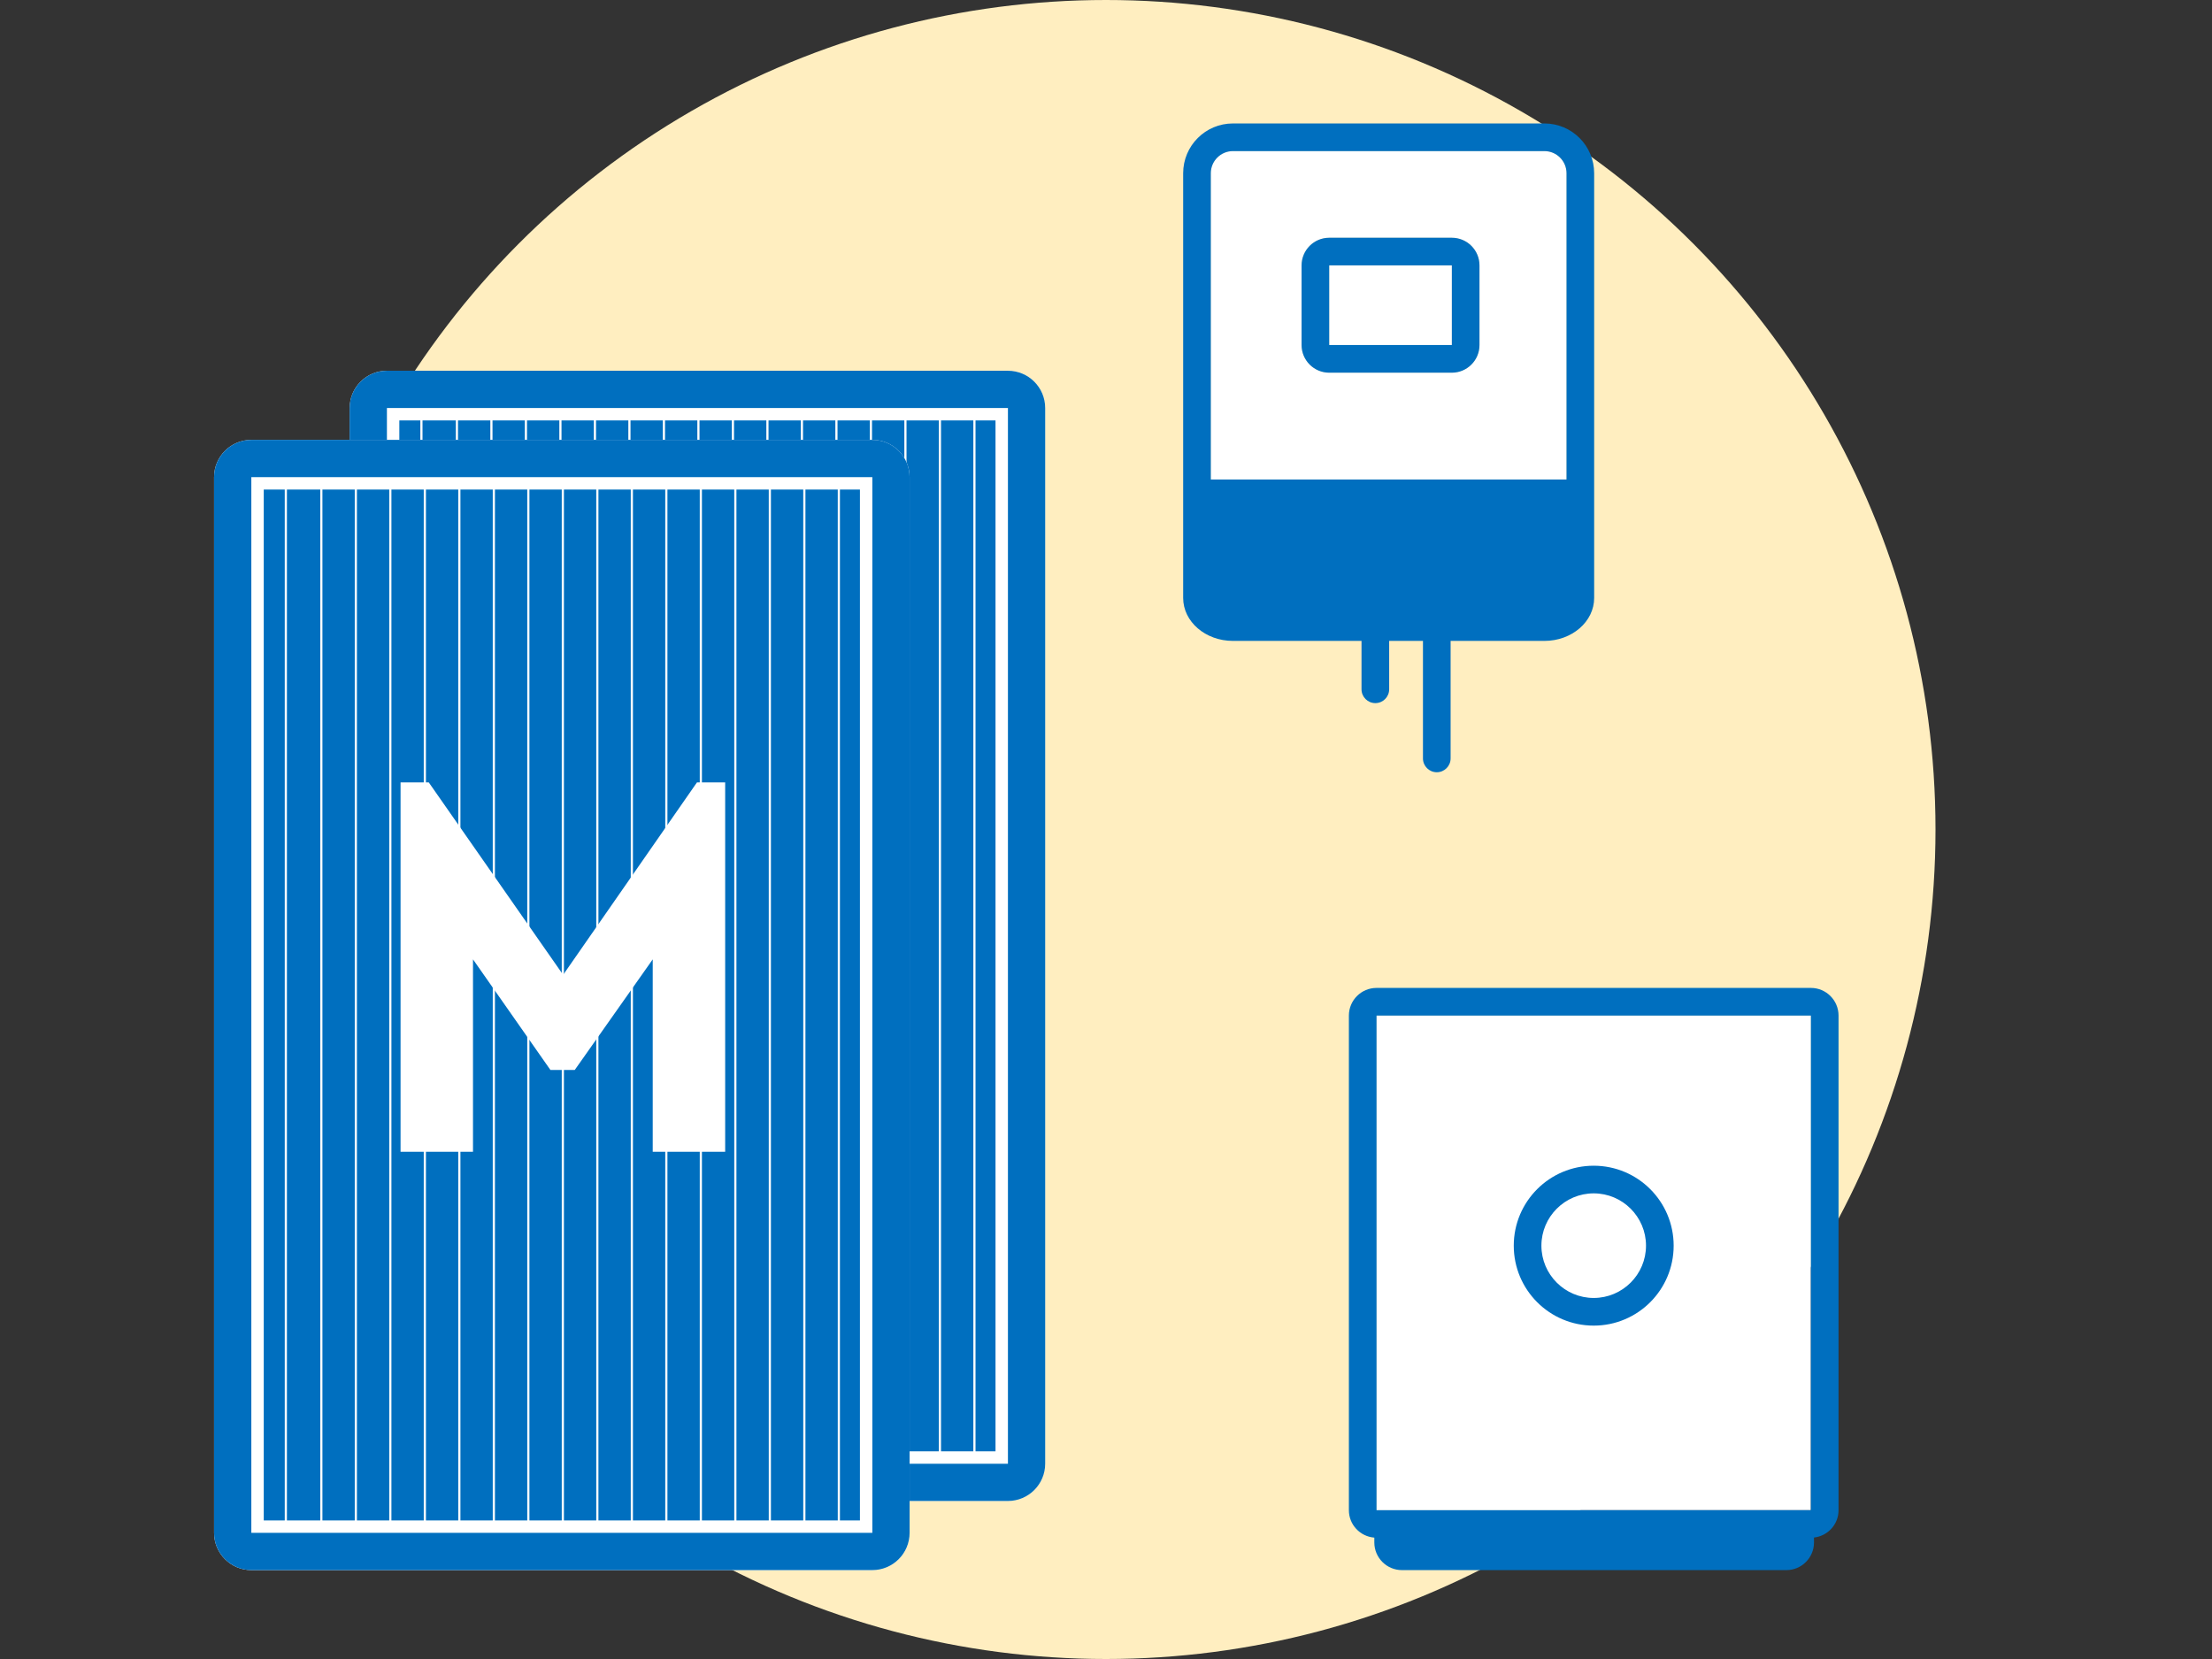 <?xml version="1.0" encoding="UTF-8"?>
<svg xmlns="http://www.w3.org/2000/svg" viewBox="0 0 320 240">
  <rect x="0" y="0" width="320" height="240" fill="#333333" stroke="none"/>
  <g id="Hg_gelb_rund">
    <rect y="0" width="320" height="240" fill="none"></rect>
  </g>
  <g id="Komponenten">
    <circle cx="160" cy="120" r="120" fill="#ffeec0"></circle>
  </g>
  <g id="Schrift">
    <path d="M145.812,53.635H55.974c-2.977,0-5.39,2.414-5.39,5.39v152.725c0,2.977,2.414,5.39,5.39,5.39h89.839c2.977,0,5.39-2.414,5.39-5.39V59.025c0-2.977-2.414-5.39-5.39-5.39Z" fill="#fff"></path>
    <rect x="141.123" y="60.822" width="2.893" height="149.132" fill="#006fbf"></rect>
    <rect x="96.204" y="60.822" width="4.677" height="149.132" fill="#006fbf"></rect>
    <rect x="101.194" y="60.822" width="4.677" height="149.132" fill="#006fbf"></rect>
    <rect x="116.168" y="60.822" width="4.677" height="149.132" fill="#006fbf"></rect>
    <rect x="111.177" y="60.822" width="4.677" height="149.132" fill="#006fbf"></rect>
    <rect x="136.132" y="60.822" width="4.677" height="149.132" fill="#006fbf"></rect>
    <rect x="131.141" y="60.822" width="4.677" height="149.132" fill="#006fbf"></rect>
    <rect x="126.15" y="60.822" width="4.677" height="149.132" fill="#006fbf"></rect>
    <rect x="121.159" y="60.822" width="4.677" height="149.132" fill="#006fbf"></rect>
    <rect x="106.186" y="60.822" width="4.677" height="149.132" fill="#006fbf"></rect>
    <rect x="61.122" y="60.822" width="4.822" height="149.132" fill="#006fbf"></rect>
    <rect x="57.77" y="60.822" width="3.038" height="149.132" fill="#006fbf"></rect>
    <rect x="66.257" y="60.822" width="4.677" height="149.132" fill="#006fbf"></rect>
    <path d="M145.812,53.635H55.974c-2.977,0-5.39,2.414-5.39,5.39v152.725c0,2.977,2.414,5.39,5.39,5.39h89.839c2.977,0,5.39-2.414,5.39-5.39V59.025c0-2.977-2.414-5.39-5.39-5.39ZM145.812,211.751H55.974V59.025h89.839v152.725Z" fill="#006fbf"></path>
    <rect x="76.239" y="60.822" width="4.677" height="149.132" fill="#006fbf"></rect>
    <rect x="81.231" y="60.822" width="4.677" height="149.132" fill="#006fbf"></rect>
    <rect x="86.222" y="60.822" width="4.677" height="149.132" fill="#006fbf"></rect>
    <rect x="91.213" y="60.822" width="4.677" height="149.132" fill="#006fbf"></rect>
    <rect x="71.248" y="60.822" width="4.677" height="149.132" fill="#006fbf"></rect>
    <path d="M126.198,63.635H36.359c-2.977,0-5.39,2.414-5.39,5.39v152.725c0,2.977,2.414,5.39,5.39,5.39h89.839c2.977,0,5.39-2.414,5.39-5.39V69.025c0-2.977-2.414-5.39-5.39-5.39Z" fill="#fff"></path>
    <rect x="121.509" y="70.822" width="2.893" height="149.132" fill="#006fbf"></rect>
    <rect x="76.589" y="70.822" width="4.677" height="149.132" fill="#006fbf"></rect>
    <rect x="81.58" y="70.822" width="4.677" height="149.132" fill="#006fbf"></rect>
    <rect x="96.554" y="70.822" width="4.677" height="149.132" fill="#006fbf"></rect>
    <rect x="91.563" y="70.822" width="4.677" height="149.132" fill="#006fbf"></rect>
    <rect x="116.518" y="70.822" width="4.677" height="149.132" fill="#006fbf"></rect>
    <rect x="111.527" y="70.822" width="4.677" height="149.132" fill="#006fbf"></rect>
    <rect x="106.536" y="70.822" width="4.677" height="149.132" fill="#006fbf"></rect>
    <rect x="101.545" y="70.822" width="4.677" height="149.132" fill="#006fbf"></rect>
    <rect x="86.572" y="70.822" width="4.677" height="149.132" fill="#006fbf"></rect>
    <rect x="41.508" y="70.822" width="4.822" height="149.132" fill="#006fbf"></rect>
    <rect x="38.156" y="70.822" width="3.038" height="149.132" fill="#006fbf"></rect>
    <rect x="46.643" y="70.822" width="4.677" height="149.132" fill="#006fbf"></rect>
    <path d="M126.198,63.635H36.359c-2.977,0-5.39,2.414-5.39,5.39v152.725c0,2.977,2.414,5.39,5.39,5.39h89.839c2.977,0,5.39-2.414,5.39-5.39V69.025c0-2.977-2.414-5.39-5.39-5.39ZM126.198,221.751H36.359V69.025h89.839v152.725Z" fill="#006fbf"></path>
    <rect x="56.625" y="70.822" width="4.677" height="149.132" fill="#006fbf"></rect>
    <rect x="61.617" y="70.822" width="4.677" height="149.132" fill="#006fbf"></rect>
    <rect x="66.608" y="70.822" width="4.677" height="149.132" fill="#006fbf"></rect>
    <rect x="71.599" y="70.822" width="4.677" height="149.132" fill="#006fbf"></rect>
    <rect x="51.634" y="70.822" width="4.677" height="149.132" fill="#006fbf"></rect>
    <rect x="199.137" y="146.918" width="62.836" height="71.556" fill="#fff"></rect>
    <path d="M261.973,142.918h-62.836c-2.209,0-4,1.791-4,4v71.556c0,2.1,1.623,3.802,3.68,3.968v.699c0,2.209,1.791,4,4,4h55.605c2.209,0,4-1.791,4-4v-.712c1.995-.226,3.551-1.899,3.551-3.955v-71.556c0-2.209-1.791-4-4-4ZM199.137,146.918h62.836v71.556h-62.836v-71.556Z" fill="#006fbf"></path>
    <path d="M230.555,168.639c-6.388,0-11.566,5.178-11.566,11.566s5.178,11.566,11.566,11.566,11.565-5.178,11.565-11.566-5.178-11.566-11.565-11.566ZM230.555,187.77c-4.172,0-7.566-3.394-7.566-7.566s3.394-7.566,7.566-7.566,7.565,3.394,7.565,7.566-3.394,7.566-7.565,7.566Z" fill="#006fbf"></path>
    <path d="M57.947,113.185h4.08l19.439,27.841,19.361-27.841h4.08v53.441h-10.48v-27.841l-11.28,16h-3.521l-11.2-16v27.841h-10.479v-53.441Z" fill="#fff"></path>
    <rect x="192.294" y="38.393" width="17.738" height="11.523" fill="#fff"></rect>
    <path d="M178.363,21.859c-1.764,0-3.2,1.436-3.2,3.2v44.305h51.457V25.059c0-1.764-1.436-3.2-3.2-3.2h-45.057ZM214.031,49.915c0,2.209-1.791,4-4,4h-17.738c-2.209,0-4-1.791-4-4v-11.523c0-2.209,1.791-4,4-4h17.738c2.209,0,4,1.791,4,4v11.523Z" fill="#fff"></path>
    <path d="M210.031,34.393h-17.738c-2.209,0-4,1.791-4,4v11.523c0,2.209,1.791,4,4,4h17.738c2.209,0,4-1.791,4-4v-11.523c0-2.209-1.791-4-4-4ZM210.031,49.915h-17.738v-11.523h17.738v11.523Z" fill="#006fbf"></path>
    <path d="M223.42,17.859h-45.057c-3.976,0-7.2,3.224-7.2,7.2v61.444c0,3.432,3.224,6.214,7.2,6.214h18.601v7c0,1.104.896,2,2,2s2-.896,2-2v-7h4.889v17c0,1.104.896,2,2,2s2-.896,2-2v-17h13.568c3.976-0,7.199-2.783,7.199-6.214V25.059c0-3.976-3.224-7.2-7.2-7.2ZM226.62,69.364h-51.457V25.059c0-1.764,1.436-3.2,3.2-3.2h45.057c1.764,0,3.2,1.436,3.2,3.2v44.305Z" fill="#006fbf"></path>
  </g>
</svg>
